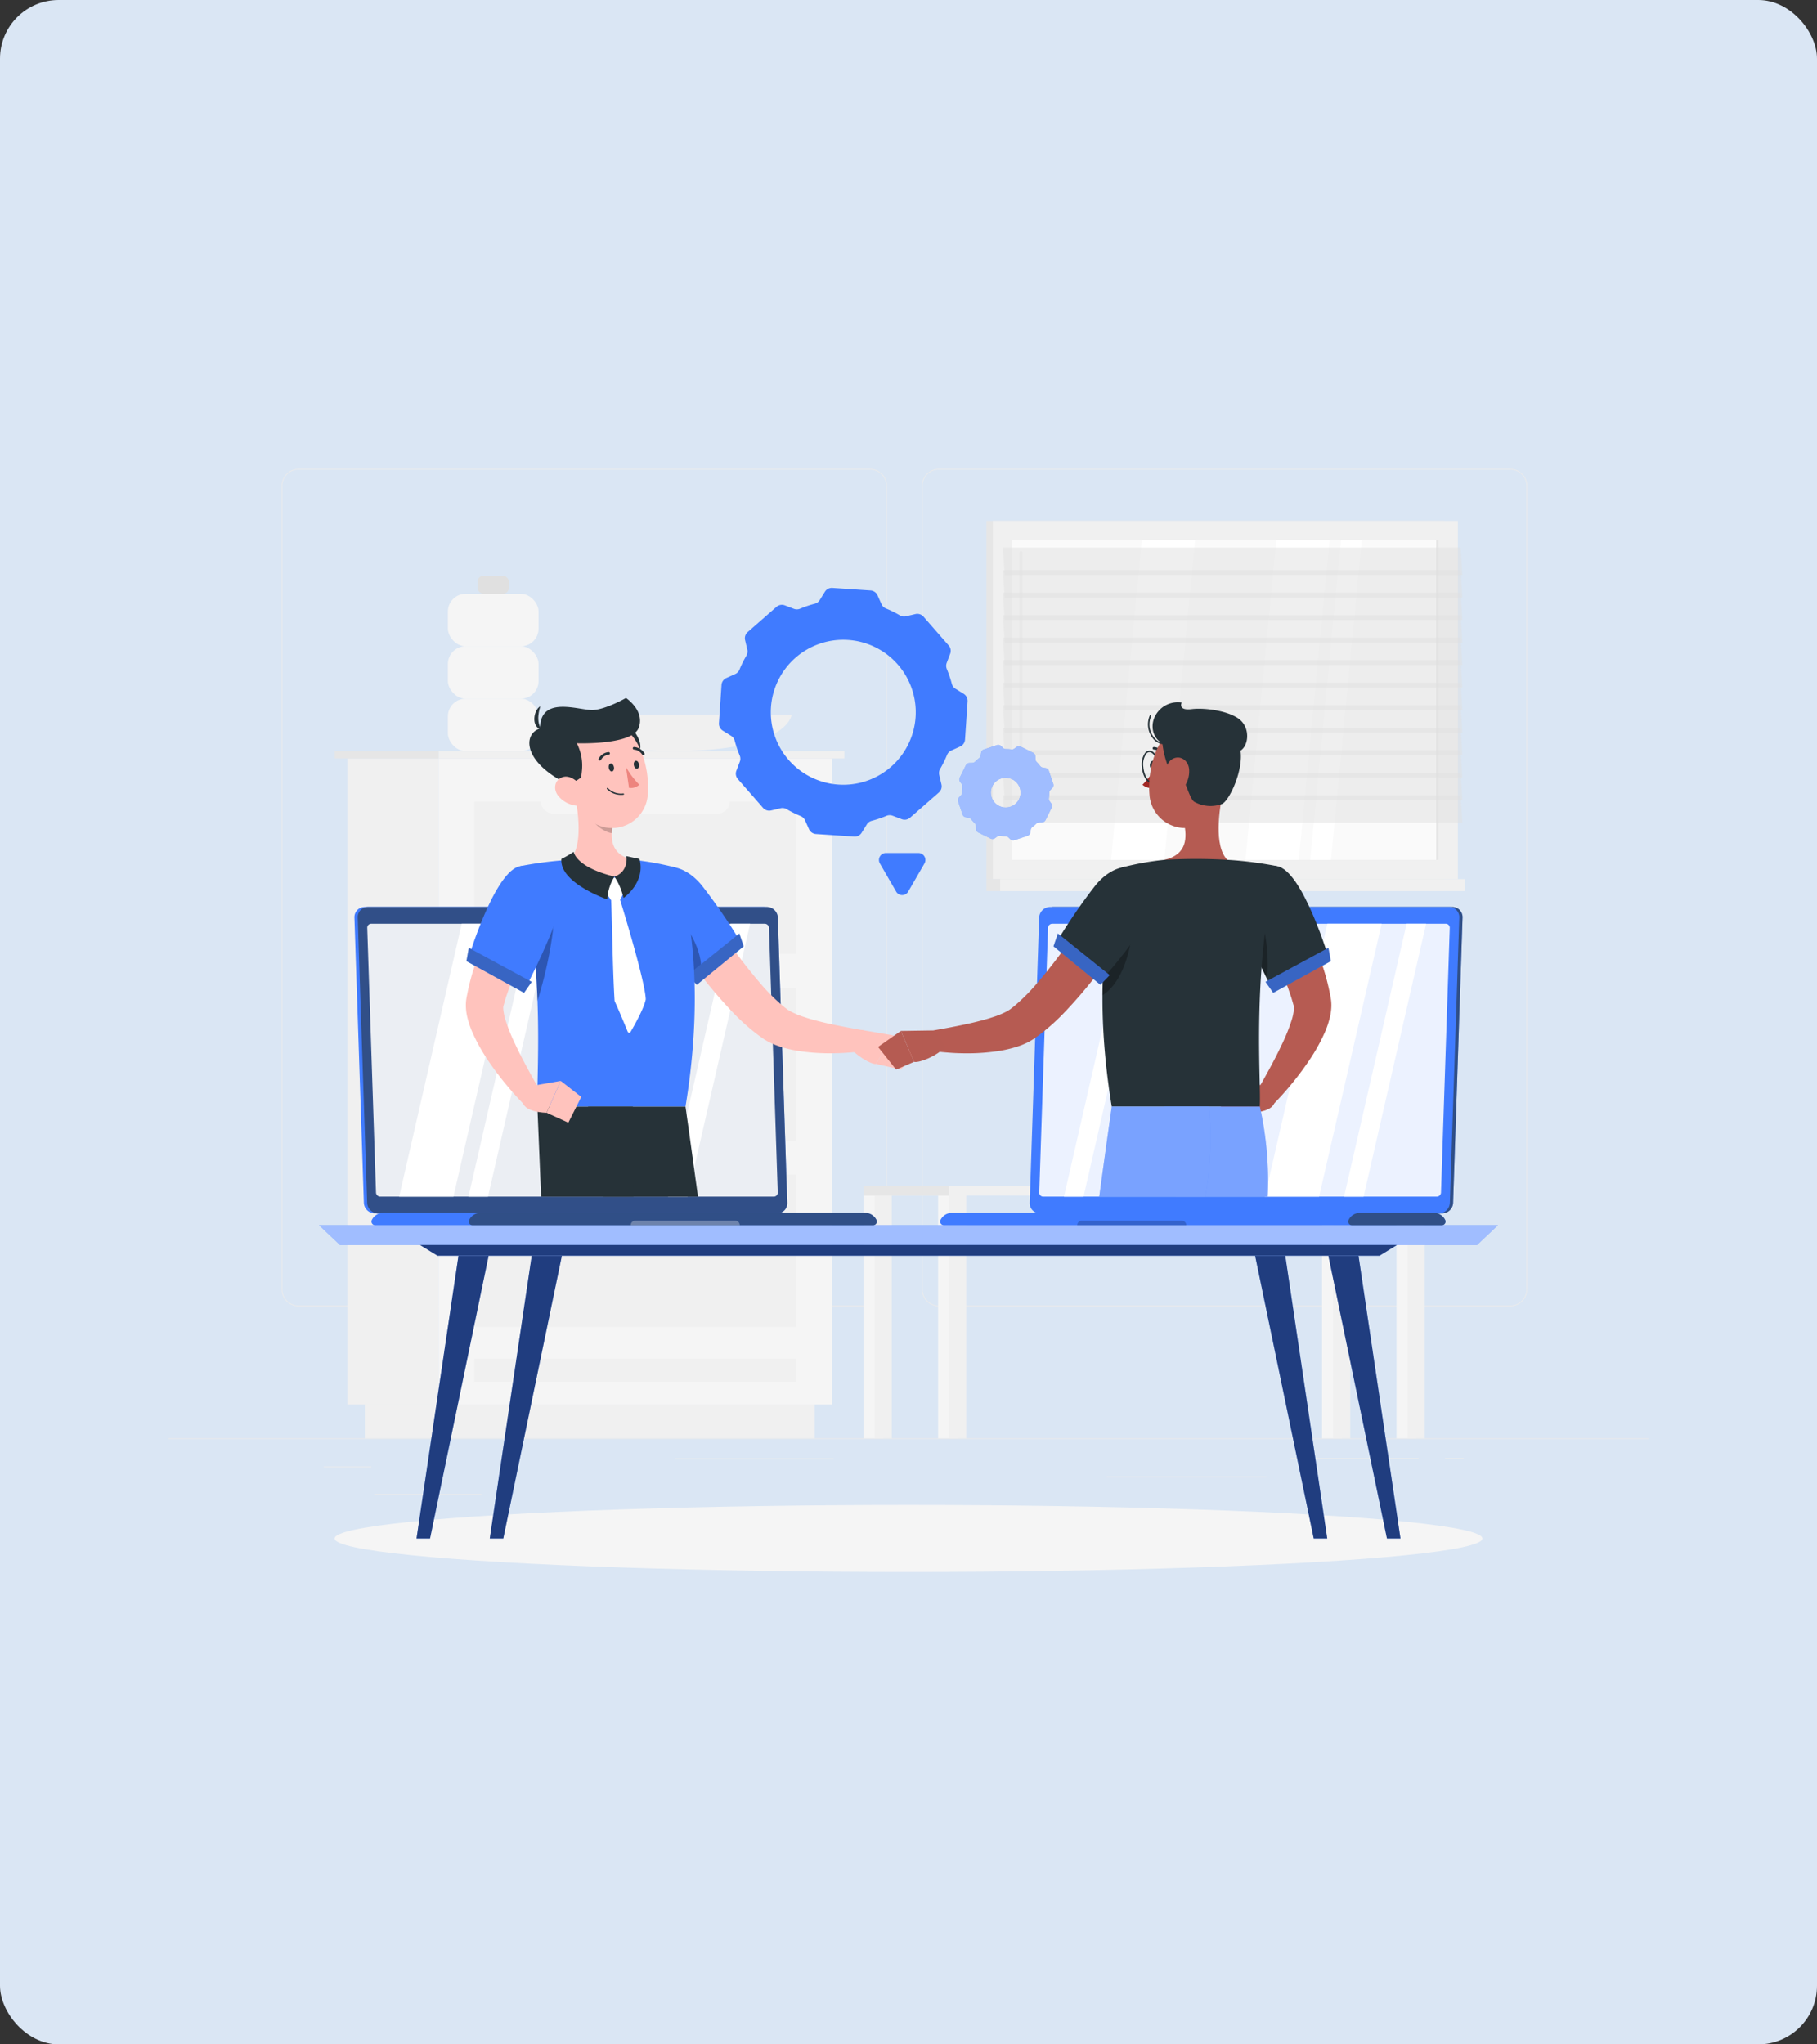 <svg xmlns="http://www.w3.org/2000/svg" width="496" height="558" viewBox="0 0 496 558">
  <rect x="0" y="0" width="496" height="558" fill="#333333" stroke="none"/>
  <g id="Make_Collaboration_Real" data-name="Make Collaboration Real" transform="translate(-352 -6312)">
    <g id="Make_Collaboration_Real-2" data-name="Make Collaboration Real">
      <rect id="Rectangle_26687" data-name="Rectangle 26687" width="496" height="558" rx="16" transform="translate(352 6312)" fill="#dae6f4"/>
    </g>
    <g id="Group_12009" data-name="Group 12009" transform="translate(398 6385.047)">
      <g id="Background_Complete" data-name="Background Complete" transform="translate(0 54.953)">
        <g id="Group_11964" data-name="Group 11964">
          <rect id="Rectangle_27572" data-name="Rectangle 27572" width="404" height="0.202" transform="translate(0 264.576)" fill="#ebebeb"/>
          <rect id="Rectangle_27573" data-name="Rectangle 27573" width="12.977" height="0.202" transform="translate(42.387 272.271)" fill="#ebebeb"/>
          <rect id="Rectangle_27574" data-name="Rectangle 27574" width="43.25" height="0.202" transform="translate(138.281 270.078)" fill="#ebebeb"/>
          <rect id="Rectangle_27575" data-name="Rectangle 27575" width="29.293" height="0.202" transform="translate(56.173 279.774)" fill="#ebebeb"/>
          <rect id="Rectangle_27576" data-name="Rectangle 27576" width="34.9" height="0.202" transform="translate(306.345 269.977)" fill="#ebebeb"/>
          <rect id="Rectangle_27577" data-name="Rectangle 27577" width="5.117" height="0.202" transform="translate(348.439 269.977)" fill="#ebebeb"/>
          <rect id="Rectangle_27578" data-name="Rectangle 27578" width="43.542" height="0.202" transform="translate(256.136 275.005)" fill="#ebebeb"/>
          <path id="Path_54169" data-name="Path 54169" d="M198.843,283.493H42.819a4.618,4.618,0,0,1-4.612-4.612V59.564a4.617,4.617,0,0,1,4.612-4.611H198.843a4.617,4.617,0,0,1,4.611,4.611V278.881A4.618,4.618,0,0,1,198.843,283.493ZM42.819,55.155a4.414,4.414,0,0,0-4.41,4.409V278.881a4.415,4.415,0,0,0,4.41,4.41H198.843a4.414,4.414,0,0,0,4.409-4.41V59.564a4.414,4.414,0,0,0-4.409-4.409Z" transform="translate(-7.336 -54.953)" fill="#ebebeb"/>
          <path id="Path_54170" data-name="Path 54170" d="M415.139,283.493H259.116a4.617,4.617,0,0,1-4.611-4.612V59.564a4.616,4.616,0,0,1,4.611-4.611H415.139a4.617,4.617,0,0,1,4.613,4.611V278.881A4.618,4.618,0,0,1,415.139,283.493ZM259.116,55.155a4.414,4.414,0,0,0-4.409,4.409V278.881a4.414,4.414,0,0,0,4.409,4.41H415.139a4.415,4.415,0,0,0,4.411-4.41V59.564a4.415,4.415,0,0,0-4.411-4.409Z" transform="translate(-48.865 -54.953)" fill="#ebebeb"/>
        </g>
        <g id="Group_11974" data-name="Group 11974" transform="translate(45.338 14.188)">
          <g id="Group_11967" data-name="Group 11967" transform="translate(144.408 123.992)">
            <g id="Group_11965" data-name="Group 11965" transform="translate(0 57.574)">
              <rect id="Rectangle_27579" data-name="Rectangle 27579" width="5.366" height="67.543" transform="translate(125.14 1.279)" fill="#f5f5f5"/>
              <rect id="Rectangle_27580" data-name="Rectangle 27580" width="4.668" height="67.543" transform="translate(128.172 1.279)" fill="#f0f0f0"/>
              <rect id="Rectangle_27581" data-name="Rectangle 27581" width="5.366" height="67.543" transform="translate(0 1.279)" fill="#f5f5f5"/>
              <rect id="Rectangle_27582" data-name="Rectangle 27582" width="4.668" height="67.543" transform="translate(3.031 1.279)" fill="#f0f0f0"/>
              <rect id="Rectangle_27583" data-name="Rectangle 27583" width="5.366" height="67.543" transform="translate(145.475 1.279)" fill="#f5f5f5"/>
              <rect id="Rectangle_27584" data-name="Rectangle 27584" width="4.668" height="67.543" transform="translate(148.506 1.279)" fill="#f0f0f0"/>
              <rect id="Rectangle_27585" data-name="Rectangle 27585" width="5.366" height="67.543" transform="translate(20.335 1.279)" fill="#f5f5f5"/>
              <rect id="Rectangle_27586" data-name="Rectangle 27586" width="153.175" height="2.559" transform="translate(153.175 2.559) rotate(180)" fill="#f0f0f0"/>
              <rect id="Rectangle_27587" data-name="Rectangle 27587" width="23.366" height="2.559" transform="translate(23.366 2.559) rotate(180)" fill="#e6e6e6"/>
              <rect id="Rectangle_27588" data-name="Rectangle 27588" width="4.668" height="67.543" transform="translate(23.366 1.279)" fill="#f0f0f0"/>
            </g>
            <g id="Group_11966" data-name="Group 11966" transform="translate(60.533)">
              <rect id="Rectangle_27589" data-name="Rectangle 27589" width="14.49" height="49.19" transform="translate(1.584 8.383)" fill="#ebebeb"/>
              <path id="Path_54171" data-name="Path 54171" d="M365.106,283.541H317.014l-7.263-57.573h48.092Z" transform="translate(-309.751 -225.968)" fill="#e0e0e0"/>
              <path id="Path_54172" data-name="Path 54172" d="M368.229,283.541H318.553l-7.263-57.573h49.676Z" transform="translate(-310.046 -225.968)" fill="#f0f0f0"/>
              <path id="Path_54173" data-name="Path 54173" d="M344.978,283.541h-9.638l2.715-57.573h9.638Z" transform="translate(-314.664 -225.968)" fill="#fafafa"/>
              <path id="Path_54174" data-name="Path 54174" d="M358.687,283.541H349.2l2.715-57.573H361.4Z" transform="translate(-317.325 -225.968)" fill="#fafafa"/>
            </g>
          </g>
          <g id="Group_11968" data-name="Group 11968" transform="translate(177.931)">
            <rect id="Rectangle_27590" data-name="Rectangle 27590" width="124.943" height="97.757" fill="#e6e6e6"/>
            <rect id="Rectangle_27591" data-name="Rectangle 27591" width="126.94" height="97.757" transform="translate(1.752)" fill="#f0f0f0"/>
            <rect id="Rectangle_27592" data-name="Rectangle 27592" width="124.943" height="3.272" transform="translate(0 97.757)" fill="#e6e6e6"/>
            <rect id="Rectangle_27593" data-name="Rectangle 27593" width="126.94" height="3.272" transform="translate(3.75 97.757)" fill="#f0f0f0"/>
            <rect id="Rectangle_27594" data-name="Rectangle 27594" width="87.261" height="116.444" transform="translate(123.444 5.248) rotate(90)" fill="#fafafa"/>
            <path id="Path_54175" data-name="Path 54175" d="M363.852,166.268l8.4-87.261H386.8l-8.4,87.261Z" transform="translate(-293.128 -73.76)" fill="#fff"/>
            <path id="Path_54176" data-name="Path 54176" d="M318.432,166.268l8.4-87.261h14.54l-8.4,87.261Z" transform="translate(-284.407 -73.76)" fill="#fff"/>
            <path id="Path_54177" data-name="Path 54177" d="M287.9,137.405a.4.4,0,0,1-.4-.4V83.138a.4.4,0,0,1,.8,0V137A.4.4,0,0,1,287.9,137.405Z" transform="translate(-278.467 -74.476)" fill="#f0f0f0"/>
            <path id="Path_54178" data-name="Path 54178" d="M385.713,166.268l8.4-87.261h5.668l-8.4,87.261Z" transform="translate(-297.325 -73.76)" fill="#fff"/>
            <rect id="Rectangle_27595" data-name="Rectangle 27595" width="87.261" height="0.666" transform="translate(123.444 5.248) rotate(90)" fill="#e6e6e6"/>
            <path id="Path_54179" data-name="Path 54179" d="M407.326,89.007H282.383l-.483-7.475H406.843Z" transform="translate(-277.393 -74.244)" fill="#e0e0e0" opacity="0.5"/>
            <path id="Path_54180" data-name="Path 54180" d="M407.326,104.215H282.383L281.9,96.74H406.843Z" transform="translate(-277.393 -77.164)" fill="#e0e0e0" opacity="0.5"/>
            <path id="Path_54181" data-name="Path 54181" d="M407.326,119.422H282.383l-.483-7.475H406.843Z" transform="translate(-277.393 -80.084)" fill="#e0e0e0" opacity="0.5"/>
            <path id="Path_54182" data-name="Path 54182" d="M407.326,134.63H282.383l-.483-7.475H406.843Z" transform="translate(-277.393 -83.004)" fill="#e0e0e0" opacity="0.5"/>
            <path id="Path_54183" data-name="Path 54183" d="M407.326,149.837H282.383l-.483-7.475H406.843Z" transform="translate(-277.393 -85.924)" fill="#e0e0e0" opacity="0.5"/>
            <path id="Path_54184" data-name="Path 54184" d="M407.326,165.045H282.383l-.483-7.475H406.843Z" transform="translate(-277.393 -88.844)" fill="#e0e0e0" opacity="0.5"/>
            <path id="Path_54185" data-name="Path 54185" d="M407.326,96.611H282.383l-.483-7.475H406.843Z" transform="translate(-277.393 -75.704)" fill="#e0e0e0" opacity="0.5"/>
            <path id="Path_54186" data-name="Path 54186" d="M407.326,111.818H282.383l-.483-7.475H406.843Z" transform="translate(-277.393 -78.624)" fill="#e0e0e0" opacity="0.5"/>
            <path id="Path_54187" data-name="Path 54187" d="M407.326,127.026H282.383l-.483-7.475H406.843Z" transform="translate(-277.393 -81.544)" fill="#e0e0e0" opacity="0.5"/>
            <path id="Path_54188" data-name="Path 54188" d="M407.326,142.234H282.383l-.483-7.475H406.843Z" transform="translate(-277.393 -84.464)" fill="#e0e0e0" opacity="0.5"/>
            <path id="Path_54189" data-name="Path 54189" d="M407.326,157.441H282.383l-.483-7.475H406.843Z" transform="translate(-277.393 -87.384)" fill="#e0e0e0" opacity="0.5"/>
            <path id="Path_54190" data-name="Path 54190" d="M407.326,172.649H282.383l-.483-7.475H406.843Z" transform="translate(-277.393 -90.304)" fill="#e0e0e0" opacity="0.5"/>
          </g>
          <g id="Group_11973" data-name="Group 11973" transform="translate(0 14.951)">
            <g id="Group_11970" data-name="Group 11970" transform="translate(30.929)">
              <g id="Group_11969" data-name="Group 11969">
                <rect id="Rectangle_27596" data-name="Rectangle 27596" width="24.746" height="14.304" rx="4.817" transform="translate(24.746 33.564) rotate(180)" fill="#f5f5f5"/>
                <rect id="Rectangle_27597" data-name="Rectangle 27597" width="24.746" height="14.304" rx="4.817" transform="translate(24.746 19.26) rotate(180)" fill="#f5f5f5"/>
                <rect id="Rectangle_27598" data-name="Rectangle 27598" width="8.575" height="4.957" rx="1.669" transform="translate(16.661 4.957) rotate(180)" fill="#e0e0e0"/>
                <rect id="Rectangle_27599" data-name="Rectangle 27599" width="24.746" height="14.304" rx="4.817" transform="translate(24.746 47.867) rotate(-180)" fill="#f5f5f5"/>
              </g>
              <path id="Path_54191" data-name="Path 54191" d="M195.2,137.963s-.819,9.935-32.235,9.935-32.236-9.935-32.236-9.935Z" transform="translate(-101.367 -100.03)" fill="#f0f0f0"/>
            </g>
            <g id="Group_11972" data-name="Group 11972" transform="translate(0 47.868)">
              <g id="Group_11971" data-name="Group 11971" transform="translate(3.48 2.01)">
                <rect id="Rectangle_27600" data-name="Rectangle 27600" width="24.9" height="176.33" fill="#f0f0f0"/>
                <rect id="Rectangle_27601" data-name="Rectangle 27601" width="122.796" height="9.228" transform="translate(4.781 176.33)" fill="#f0f0f0"/>
                <rect id="Rectangle_27602" data-name="Rectangle 27602" width="107.458" height="176.33" transform="translate(132.358 176.33) rotate(180)" fill="#f5f5f5"/>
                <rect id="Rectangle_27603" data-name="Rectangle 27603" width="87.879" height="41.611" transform="translate(122.568 104.27) rotate(180)" fill="#f0f0f0"/>
                <rect id="Rectangle_27604" data-name="Rectangle 27604" width="87.879" height="41.611" transform="translate(122.568 155.164) rotate(180)" fill="#f0f0f0"/>
                <rect id="Rectangle_27605" data-name="Rectangle 27605" width="87.879" height="6.343" transform="translate(122.568 170.172) rotate(180)" fill="#f0f0f0"/>
                <path id="Path_54192" data-name="Path 54192" d="M173.93,232.715H129.258a3.5,3.5,0,0,1-3.49-3.49h0a3.5,3.5,0,0,1,3.49-3.489H173.93a3.5,3.5,0,0,1,3.49,3.489h0A3.5,3.5,0,0,1,173.93,232.715Z" transform="translate(-72.965 -166.761)" fill="#f5f5f5"/>
                <rect id="Rectangle_27606" data-name="Rectangle 27606" width="87.879" height="41.611" transform="translate(122.568 53.377) rotate(180)" fill="#f0f0f0"/>
                <path id="Path_54193" data-name="Path 54193" d="M173.93,169.728H129.258a3.5,3.5,0,0,1-3.49-3.49h0a3.5,3.5,0,0,1,3.49-3.49H173.93a3.5,3.5,0,0,1,3.49,3.49h0A3.5,3.5,0,0,1,173.93,169.728Z" transform="translate(-72.965 -154.667)" fill="#f5f5f5"/>
                <path id="Path_54194" data-name="Path 54194" d="M173.93,295.7H129.258a3.5,3.5,0,0,1-3.49-3.489h0a3.5,3.5,0,0,1,3.49-3.49H173.93a3.5,3.5,0,0,1,3.49,3.49h0A3.5,3.5,0,0,1,173.93,295.7Z" transform="translate(-72.965 -178.854)" fill="#f5f5f5"/>
              </g>
              <rect id="Rectangle_27607" data-name="Rectangle 27607" width="110.776" height="2.01" transform="translate(28.38)" fill="#f0f0f0"/>
              <rect id="Rectangle_27608" data-name="Rectangle 27608" width="28.38" height="2.01" transform="translate(28.38 2.01) rotate(180)" fill="#e6e6e6"/>
            </g>
          </g>
        </g>
      </g>
      <g id="Shadow" transform="translate(45.338 337.722)">
        <ellipse id="_Path_" data-name="&lt;Path&gt;" cx="156.662" cy="9.149" rx="156.662" ry="9.149" fill="#f5f5f5"/>
      </g>
      <g id="Table" transform="translate(41.092 261.359)">
        <g id="Group_11982" data-name="Group 11982" transform="translate(0 0)">
          <g id="Group_11976" data-name="Group 11976">
            <path id="Path_54197" data-name="Path 54197" d="M366.946,315.824H56.583l-5.726-5.418H372.672Z" transform="translate(-50.857 -310.406)" fill="#407bff"/>
            <path id="Path_54198" data-name="Path 54198" d="M366.946,315.824H56.583l-5.726-5.418H372.672Z" transform="translate(-50.857 -310.406)" fill="#fff" opacity="0.5"/>
          </g>
          <g id="Group_11977" data-name="Group 11977" transform="translate(27.593 5.418)">
            <path id="Path_54199" data-name="Path 54199" d="M346.892,320.029H89.75l-4.744-2.918h266.63Z" transform="translate(-85.006 -317.111)" fill="#407bff"/>
            <path id="Path_54200" data-name="Path 54200" d="M346.892,320.029H89.75l-4.744-2.918h266.63Z" transform="translate(-85.006 -317.111)" opacity="0.5"/>
          </g>
          <g id="Group_11978" data-name="Group 11978" transform="translate(26.611 8.335)">
            <path id="Path_54201" data-name="Path 54201" d="M87.481,397.9h-3.69l11.452-77.177h8.231Z" transform="translate(-83.791 -320.722)" fill="#407bff"/>
            <path id="Path_54202" data-name="Path 54202" d="M87.481,397.9h-3.69l11.452-77.177h8.231Z" transform="translate(-83.791 -320.722)" opacity="0.5"/>
          </g>
          <g id="Group_11979" data-name="Group 11979" transform="translate(46.606 8.335)">
            <path id="Path_54203" data-name="Path 54203" d="M112.227,397.9h-3.69l11.452-77.177h8.231Z" transform="translate(-108.537 -320.722)" fill="#407bff"/>
            <path id="Path_54204" data-name="Path 54204" d="M112.227,397.9h-3.69l11.452-77.177h8.231Z" transform="translate(-108.537 -320.722)" opacity="0.5"/>
          </g>
          <g id="Group_11980" data-name="Group 11980" transform="translate(275.522 8.335)">
            <path id="Path_54205" data-name="Path 54205" d="M407.842,397.9h3.69L400.08,320.722h-8.231Z" transform="translate(-391.849 -320.722)" fill="#407bff"/>
            <path id="Path_54206" data-name="Path 54206" d="M407.842,397.9h3.69L400.08,320.722h-8.231Z" transform="translate(-391.849 -320.722)" opacity="0.5"/>
          </g>
          <g id="Group_11981" data-name="Group 11981" transform="translate(255.527 8.335)">
            <path id="Path_54207" data-name="Path 54207" d="M383.1,397.9h3.69l-11.452-77.177H367.1Z" transform="translate(-367.103 -320.722)" fill="#407bff"/>
            <path id="Path_54208" data-name="Path 54208" d="M383.1,397.9h3.69l-11.452-77.177H367.1Z" transform="translate(-367.103 -320.722)" opacity="0.5"/>
          </g>
        </g>
      </g>
      <g id="Gear" transform="translate(150.252 87.422)">
        <g id="Group_11984" data-name="Group 11984">
          <path id="Path_54209" data-name="Path 54209" d="M216.923,95.143l10.434.7a2.233,2.233,0,0,1,1.889,1.314l1.1,2.447a2.237,2.237,0,0,0,1.2,1.147,30.356,30.356,0,0,1,3.8,1.879,2.235,2.235,0,0,0,1.642.259l2.611-.612a2.234,2.234,0,0,1,2.191.7l6.885,7.871a2.233,2.233,0,0,1,.407,2.265l-.954,2.506a2.24,2.24,0,0,0,.039,1.662,30.331,30.331,0,0,1,1.359,4.017,2.236,2.236,0,0,0,.977,1.345l2.279,1.413a2.233,2.233,0,0,1,1.051,2.047l-.7,10.434a2.232,2.232,0,0,1-1.314,1.889l-2.447,1.1a2.243,2.243,0,0,0-1.147,1.2,30.473,30.473,0,0,1-1.88,3.8,2.233,2.233,0,0,0-.259,1.641l.612,2.612a2.234,2.234,0,0,1-.7,2.19l-7.871,6.885a2.233,2.233,0,0,1-2.265.406l-2.508-.954a2.237,2.237,0,0,0-1.661.039,30.339,30.339,0,0,1-4.015,1.357,2.24,2.24,0,0,0-1.345.978l-1.414,2.28a2.234,2.234,0,0,1-2.047,1.051l-10.434-.7A2.233,2.233,0,0,1,210.548,161l-1.1-2.448a2.238,2.238,0,0,0-1.2-1.147,30.446,30.446,0,0,1-3.8-1.879,2.233,2.233,0,0,0-1.641-.259l-2.613.612a2.234,2.234,0,0,1-2.19-.7l-6.885-7.871a2.233,2.233,0,0,1-.406-2.265l.953-2.5a2.233,2.233,0,0,0-.039-1.661,30.43,30.43,0,0,1-1.361-4.021,2.239,2.239,0,0,0-.977-1.345l-2.277-1.412a2.232,2.232,0,0,1-1.05-2.047l.7-10.434a2.233,2.233,0,0,1,1.314-1.889l2.444-1.1a2.241,2.241,0,0,0,1.147-1.2,30.5,30.5,0,0,1,1.883-3.8,2.239,2.239,0,0,0,.26-1.642l-.612-2.608a2.234,2.234,0,0,1,.7-2.19l7.871-6.885a2.233,2.233,0,0,1,2.265-.407l2.506.954a2.243,2.243,0,0,0,1.662-.039,30.355,30.355,0,0,1,4.016-1.358,2.241,2.241,0,0,0,1.345-.977l1.413-2.28A2.236,2.236,0,0,1,216.923,95.143ZM200.157,127.76a19.785,19.785,0,1,0,21.059-18.422A19.782,19.782,0,0,0,200.157,127.76Z" transform="translate(-185.956 -95.138)" fill="#407bff"/>
          <g id="Group_11983" data-name="Group 11983" transform="translate(65.244 42.836)">
            <path id="Path_54210" data-name="Path 54210" d="M273.768,149.422l3.585-1.212a1.094,1.094,0,0,1,1.1.241l.595.561a1.1,1.1,0,0,0,.751.292,11.845,11.845,0,0,1,1.47.1,1.093,1.093,0,0,0,.783-.19l.664-.477a1.093,1.093,0,0,1,1.125-.092l3.392,1.677a1.1,1.1,0,0,1,.609.95l.024.817a1.093,1.093,0,0,0,.324.738,12,12,0,0,1,.97,1.109,1.1,1.1,0,0,0,.688.42l.806.133a1.1,1.1,0,0,1,.861.73l1.212,3.585a1.1,1.1,0,0,1-.242,1.1l-.561.595a1.092,1.092,0,0,0-.292.751,11.854,11.854,0,0,1-.1,1.469,1.1,1.1,0,0,0,.19.784l.477.663a1.1,1.1,0,0,1,.092,1.126l-1.677,3.392a1.1,1.1,0,0,1-.95.609l-.818.023a1.094,1.094,0,0,0-.738.325,11.867,11.867,0,0,1-1.108.969,1.1,1.1,0,0,0-.42.688l-.133.807a1.094,1.094,0,0,1-.73.861l-3.585,1.212a1.1,1.1,0,0,1-1.1-.241l-.595-.561a1.092,1.092,0,0,0-.751-.292,11.822,11.822,0,0,1-1.469-.1,1.1,1.1,0,0,0-.783.19l-.664.478a1.1,1.1,0,0,1-1.125.092l-3.393-1.678a1.1,1.1,0,0,1-.609-.95l-.023-.815a1.094,1.094,0,0,0-.325-.739,11.788,11.788,0,0,1-.97-1.109,1.1,1.1,0,0,0-.688-.42l-.806-.132a1.1,1.1,0,0,1-.861-.73l-1.212-3.584a1.1,1.1,0,0,1,.241-1.1l.56-.594a1.092,1.092,0,0,0,.292-.751,11.876,11.876,0,0,1,.1-1.471,1.092,1.092,0,0,0-.19-.784l-.476-.663a1.1,1.1,0,0,1-.092-1.125l1.678-3.392a1.1,1.1,0,0,1,.95-.609l.816-.024a1.1,1.1,0,0,0,.739-.324,11.755,11.755,0,0,1,1.108-.97,1.092,1.092,0,0,0,.42-.688l.133-.806A1.1,1.1,0,0,1,273.768,149.422Zm2.142,13.069a4.049,4.049,0,1,0,2.539-5.132A4.048,4.048,0,0,0,275.91,162.491Z" transform="translate(-266.703 -148.152)" fill="#407bff"/>
            <path id="Path_54211" data-name="Path 54211" d="M273.768,149.422l3.585-1.212a1.094,1.094,0,0,1,1.1.241l.595.561a1.1,1.1,0,0,0,.751.292,11.845,11.845,0,0,1,1.47.1,1.093,1.093,0,0,0,.783-.19l.664-.477a1.093,1.093,0,0,1,1.125-.092l3.392,1.677a1.1,1.1,0,0,1,.609.95l.024.817a1.093,1.093,0,0,0,.324.738,12,12,0,0,1,.97,1.109,1.1,1.1,0,0,0,.688.42l.806.133a1.1,1.1,0,0,1,.861.73l1.212,3.585a1.1,1.1,0,0,1-.242,1.1l-.561.595a1.092,1.092,0,0,0-.292.751,11.854,11.854,0,0,1-.1,1.469,1.1,1.1,0,0,0,.19.784l.477.663a1.1,1.1,0,0,1,.092,1.126l-1.677,3.392a1.1,1.1,0,0,1-.95.609l-.818.023a1.094,1.094,0,0,0-.738.325,11.867,11.867,0,0,1-1.108.969,1.1,1.1,0,0,0-.42.688l-.133.807a1.094,1.094,0,0,1-.73.861l-3.585,1.212a1.1,1.1,0,0,1-1.1-.241l-.595-.561a1.092,1.092,0,0,0-.751-.292,11.822,11.822,0,0,1-1.469-.1,1.1,1.1,0,0,0-.783.19l-.664.478a1.1,1.1,0,0,1-1.125.092l-3.393-1.678a1.1,1.1,0,0,1-.609-.95l-.023-.815a1.094,1.094,0,0,0-.325-.739,11.788,11.788,0,0,1-.97-1.109,1.1,1.1,0,0,0-.688-.42l-.806-.132a1.1,1.1,0,0,1-.861-.73l-1.212-3.584a1.1,1.1,0,0,1,.241-1.1l.56-.594a1.092,1.092,0,0,0,.292-.751,11.876,11.876,0,0,1,.1-1.471,1.092,1.092,0,0,0-.19-.784l-.476-.663a1.1,1.1,0,0,1-.092-1.125l1.678-3.392a1.1,1.1,0,0,1,.95-.609l.816-.024a1.1,1.1,0,0,0,.739-.324,11.755,11.755,0,0,1,1.108-.97,1.092,1.092,0,0,0,.42-.688l.133-.806A1.1,1.1,0,0,1,273.768,149.422Zm2.142,13.069a4.049,4.049,0,1,0,2.539-5.132A4.048,4.048,0,0,0,275.91,162.491Z" transform="translate(-266.703 -148.152)" fill="#fff" opacity="0.5"/>
          </g>
          <path id="Path_54212" data-name="Path 54212" d="M248,195.233l4.446-7.7a1.9,1.9,0,0,0-1.641-2.843h-8.891a1.9,1.9,0,0,0-1.641,2.843l4.446,7.7A1.9,1.9,0,0,0,248,195.233Z" transform="translate(-196.336 -112.332)" fill="#407bff"/>
        </g>
      </g>
      <g id="Character_1" data-name="Character 1" transform="translate(50.755 117.461)">
        <g id="Group_11996" data-name="Group 11996">
          <g id="Group_11992" data-name="Group 11992" transform="translate(0 57.045)">
            <g id="Group_11991" data-name="Group 11991">
              <g id="Group_11985" data-name="Group 11985">
                <path id="Path_54213" data-name="Path 54213" d="M68.373,286.549H177.293a2.778,2.778,0,0,0,2.787-2.882L177.5,205.8a3.01,3.01,0,0,0-2.977-2.883H65.6a2.779,2.779,0,0,0-2.787,2.883l2.577,77.87A3.01,3.01,0,0,0,68.373,286.549Z" transform="translate(-62.816 -202.914)" fill="#407bff"/>
              </g>
              <g id="Group_11988" data-name="Group 11988" transform="translate(0.889)">
                <g id="Group_11986" data-name="Group 11986">
                  <path id="Path_54214" data-name="Path 54214" d="M69.473,286.549h108.92a2.778,2.778,0,0,0,2.788-2.882L178.6,205.8a3.011,3.011,0,0,0-2.978-2.883H66.705a2.779,2.779,0,0,0-2.788,2.883l2.578,77.87A3.01,3.01,0,0,0,69.473,286.549Z" transform="translate(-63.916 -202.914)" fill="#407bff"/>
                </g>
                <g id="Group_11987" data-name="Group 11987" opacity="0.6">
                  <path id="Path_54215" data-name="Path 54215" d="M69.473,286.549h108.92a2.778,2.778,0,0,0,2.788-2.882L178.6,205.8a3.011,3.011,0,0,0-2.978-2.883H66.705a2.779,2.779,0,0,0-2.788,2.883l2.578,77.87A3.01,3.01,0,0,0,69.473,286.549Z" transform="translate(-63.916 -202.914)" fill="#263238"/>
                </g>
              </g>
              <g id="Group_11990" data-name="Group 11990" transform="translate(4.643 83.494)">
                <g id="Group_11989" data-name="Group 11989">
                  <path id="Path_54216" data-name="Path 54216" d="M71.768,306.248H203.315a3.445,3.445,0,0,1,3.108,1.942.992.992,0,0,1-.909,1.417H69.57a.992.992,0,0,1-.909-1.417A3.445,3.445,0,0,1,71.768,306.248Z" transform="translate(-68.562 -306.248)" fill="#407bff"/>
                </g>
                <path id="Path_54217" data-name="Path 54217" d="M209.63,306.248H104.656a3.445,3.445,0,0,0-3.108,1.942.992.992,0,0,0,.909,1.417H211.829a.992.992,0,0,0,.909-1.417A3.445,3.445,0,0,0,209.63,306.248Z" transform="translate(-74.877 -306.248)" fill="#263238" opacity="0.6"/>
                <path id="Path_54218" data-name="Path 54218" d="M157.386,308.892H184.7a1.227,1.227,0,0,1,1.223,1.223H156.163A1.228,1.228,0,0,1,157.386,308.892Z" transform="translate(-85.382 -306.756)" fill="#fff" opacity="0.3"/>
              </g>
              <path id="Path_54219" data-name="Path 54219" d="M179.2,281.939,176.806,209.7a1.172,1.172,0,0,0-1.159-1.122H68.225a1.082,1.082,0,0,0-1.086,1.122l2.391,72.238a1.173,1.173,0,0,0,1.16,1.122H178.112A1.082,1.082,0,0,0,179.2,281.939Z" transform="translate(-63.646 -204.002)" fill="#fff" opacity="0.9"/>
              <path id="Path_54220" data-name="Path 54220" d="M92.741,283.064H77.927L95,208.578h14.813Z" transform="translate(-65.717 -204.001)" fill="#fff"/>
              <path id="Path_54221" data-name="Path 54221" d="M106.672,283.064h-5.33l17.071-74.486h5.33Z" transform="translate(-70.213 -204.001)" fill="#fff"/>
              <path id="Path_54222" data-name="Path 54222" d="M174.1,283.064h-5.33l17.071-74.486h5.33Z" transform="translate(-83.159 -204.001)" fill="#fff"/>
              <path id="Path_54223" data-name="Path 54223" d="M133.822,205.7a.88.88,0,0,0,.873.844.811.811,0,0,0,.816-.844.879.879,0,0,0-.873-.845A.812.812,0,0,0,133.822,205.7Z" transform="translate(-76.449 -203.287)" fill="#fff" opacity="0.4"/>
            </g>
          </g>
          <g id="Group_11995" data-name="Group 11995" transform="translate(30.413)">
            <path id="Path_54224" data-name="Path 54224" d="M174.4,196.058c1.435,2.3,2.976,4.732,4.517,7.07,1.563,2.344,3.133,4.684,4.744,6.98a147.593,147.593,0,0,0,10.153,13.113,51.917,51.917,0,0,0,5.536,5.437l.7.556c.158.112.276.237.48.359a12.894,12.894,0,0,0,1.3.755,24.119,24.119,0,0,0,3.377,1.34c1.218.415,2.5.78,3.817,1.1,1.312.343,2.655.647,4.014.931,2.7.578,5.532,1.1,8.255,1.57l0,5.67c-1.552.228-3.011.337-4.522.446s-3,.142-4.519.154a56.487,56.487,0,0,1-9.261-.734,33.8,33.8,0,0,1-4.888-1.233,18.759,18.759,0,0,1-2.607-1.112c-.439-.211-.908-.508-1.36-.782l-1.046-.73a55.767,55.767,0,0,1-7.187-6.3,128.155,128.155,0,0,1-11.55-13.876q-2.632-3.6-5.06-7.306c-1.631-2.49-3.2-4.926-4.734-7.582Z" transform="translate(-112.762 -144.553)" fill="#ffc3bd"/>
            <path id="Path_54225" data-name="Path 54225" d="M159.909,196.315c-.794,7.1,16.1,24.048,16.1,24.048l11.432-9.537a154.51,154.51,0,0,0-11.1-16.333C169.838,186.441,160.8,188.3,159.909,196.315Z" transform="translate(-111.866 -143.256)" fill="#407bff"/>
            <path id="Path_54226" data-name="Path 54226" d="M169.145,203.035c-4.517-4.814-6.675-6.1-9.271-4.173.347,7.5,16.128,23.171,16.128,23.171C177.069,213.987,172.968,208.82,169.145,203.035Z" transform="translate(-111.864 -144.926)" opacity="0.3"/>
            <g id="Group_11993" data-name="Group 11993" transform="translate(60.528 64.296)">
              <path id="Path_54227" data-name="Path 54227" d="M189.493,211.888l1.2,3.494-12.8,10.5-2.531-2.63Z" transform="translate(-175.367 -211.888)" fill="#407bff"/>
              <path id="Path_54228" data-name="Path 54228" d="M189.493,211.888l1.2,3.494-12.8,10.5-2.531-2.63Z" transform="translate(-175.367 -211.888)" fill="#263238" opacity="0.3"/>
            </g>
            <path id="Path_54229" data-name="Path 54229" d="M233.131,244.446l8.878,1.527-4.888,7.766c-1.159.19-5.8-2.326-7.849-5.442Z" transform="translate(-125.189 -153.843)" fill="#ffc3bd"/>
            <path id="Path_54230" data-name="Path 54230" d="M249.343,251.611l-3.548,4.023-6.808-1.532,4.888-7.766Z" transform="translate(-127.054 -154.206)" fill="#ffc3bd"/>
            <path id="Path_54231" data-name="Path 54231" d="M161.245,189.034s9.7,22.8,2.712,65.27H123.566c-.493-6.2,2.354-36.446-4.64-65.66a103.975,103.975,0,0,1,13.461-1.707,148.513,148.513,0,0,1,17.17,0A77.3,77.3,0,0,1,161.245,189.034Z" transform="translate(-104.002 -142.753)" fill="#407bff"/>
            <path id="Path_54232" data-name="Path 54232" d="M128.106,196.98c.84,4.808-.279,16.311-4.4,29.6a194.185,194.185,0,0,0-3.966-33.91l0-.057C122.394,192.344,127.307,192.473,128.106,196.98Z" transform="translate(-104.159 -143.876)" opacity="0.3"/>
            <path id="Path_54233" data-name="Path 54233" d="M136.616,163.07c1.275,5.525,2.707,15.647-1.03,19.333,0,0,1.613,4.577,11.878,4.577,11.288,0,5.292-4.577,5.292-4.577-6.212-1.471-6.211-6.041-5.287-10.334Z" transform="translate(-107.201 -138.219)" fill="#ffc3bd"/>
            <path id="Path_54234" data-name="Path 54234" d="M150.389,193.148l2.409,2.567a.519.519,0,0,1,.09.577l-1.208,2.533a.518.518,0,0,1-.443.294l-1.835.089a.518.518,0,0,1-.45-.221l-1.691-2.434a.517.517,0,0,1,.029-.629l2.326-2.756A.517.517,0,0,1,150.389,193.148Z" transform="translate(-109.425 -143.963)" fill="#fff"/>
            <path id="Path_54235" data-name="Path 54235" d="M147.215,191.053a13.144,13.144,0,0,0-1.964,6.22s-13.111-4.482-12.518-11.049a25.905,25.905,0,0,0,3.355-1.941S136.52,188.423,147.215,191.053Z" transform="translate(-106.649 -142.292)" fill="#263238"/>
            <path id="Path_54236" data-name="Path 54236" d="M150.661,191.332a17.8,17.8,0,0,1,2.477,5.826s6.08-4.163,4.352-10.654c0,0-1.948-.413-3.576-.767C153.914,185.737,154.669,189.927,150.661,191.332Z" transform="translate(-110.095 -142.571)" fill="#263238"/>
            <path id="Path_54237" data-name="Path 54237" d="M151.929,200.172c.825,2.682,6.9,22.573,7.053,27.334a.486.486,0,0,1-.011.119c-.56,2.564-3.1,7.054-4.135,8.818a.429.429,0,0,1-.768-.053c-.711-1.733-2.432-5.893-3.555-8.326a.4.4,0,0,1-.037-.149c-.539-8.685-.679-22.189-.948-27.594a.426.426,0,0,1,.43-.448h1.56A.425.425,0,0,1,151.929,200.172Z" transform="translate(-109.878 -145.285)" fill="#fff"/>
            <path id="Path_54238" data-name="Path 54238" d="M142.3,167.615l6.423,5.322a17.454,17.454,0,0,0-.423,3.048c-2.365-.34-5.687-2.923-6.023-5.388A8.251,8.251,0,0,1,142.3,167.615Z" transform="translate(-108.463 -139.092)" opacity="0.2"/>
            <path id="Path_54239" data-name="Path 54239" d="M155.889,142.632c1.529,1.141,4.136,5.96.8,7.216S152.151,139.841,155.889,142.632Z" transform="translate(-110.656 -134.209)" fill="#263238"/>
            <path id="Path_54240" data-name="Path 54240" d="M134.342,152.011c1.533,7.357,2.055,11.727,6.362,15.117a9.769,9.769,0,0,0,15.866-6.893c.63-6.831-1.981-17.715-9.687-19.862A9.885,9.885,0,0,0,134.342,152.011Z" transform="translate(-106.919 -133.782)" fill="#ffc3bd"/>
            <path id="Path_54241" data-name="Path 54241" d="M132.96,156.086l3.093-2.064.2-1.791a13.37,13.37,0,0,0-1.394-7.558h0s15,.562,16.865-4.136-3.432-8.223-3.432-8.223-5.309,3.041-8.9,3.289-14.552-4.236-14.552,5.033c-4.834,1.5-4.682,9.469,8.12,15.45" transform="translate(-104.575 -132.314)" fill="#263238"/>
            <path id="Path_54242" data-name="Path 54242" d="M125.721,141.544s-1.986-1.582-.505-6.4C123.4,136.057,122.523,140.972,125.721,141.544Z" transform="translate(-104.897 -132.858)" fill="#263238"/>
            <path id="Path_54243" data-name="Path 54243" d="M131.5,164.178a7.463,7.463,0,0,0,4.866,2.629c2.5.265,3.257-2.047,2.147-4.168-1-1.908-3.506-4.347-5.818-3.627C130.416,159.72,130.01,162.363,131.5,164.178Z" transform="translate(-106.247 -137.415)" fill="#ffc3bd"/>
            <path id="Path_54244" data-name="Path 54244" d="M171.751,294.928H145.939c-2.322-14.016-4.186-24.559-4.186-24.559h26.586S169.836,280.739,171.751,294.928Z" transform="translate(-108.385 -158.821)" fill="#263238"/>
            <path id="Path_54245" data-name="Path 54245" d="M125.639,294.928c-.58-14.016-1.018-24.559-1.018-24.559h26.066s.132,10.675.183,24.559Z" transform="translate(-105.096 -158.821)" fill="#263238"/>
            <path id="Path_54246" data-name="Path 54246" d="M148.723,155.622c.087.6.479,1.057.875,1.013s.646-.567.558-1.171-.479-1.056-.875-1.013S148.636,155.019,148.723,155.622Z" transform="translate(-109.72 -136.564)" fill="#263238"/>
            <path id="Path_54247" data-name="Path 54247" d="M157.193,154.691c.087.6.479,1.057.875,1.013s.646-.567.558-1.171-.479-1.057-.875-1.013S157.1,154.088,157.193,154.691Z" transform="translate(-111.346 -136.385)" fill="#263238"/>
            <path id="Path_54248" data-name="Path 54248" d="M154.558,155.638a22.779,22.779,0,0,0,3.641,4.84,3.46,3.46,0,0,1-2.813.859Z" transform="translate(-110.844 -136.792)" fill="#ed847e"/>
            <path id="Path_54249" data-name="Path 54249" d="M151.356,164.556a5.83,5.83,0,0,0,1.256,0,.179.179,0,0,0-.04-.356,5.028,5.028,0,0,1-4.187-1.441.179.179,0,0,0-.271.234A5.2,5.2,0,0,0,151.356,164.556Z" transform="translate(-109.598 -138.147)" fill="#263238"/>
            <path id="Path_54250" data-name="Path 54250" d="M145.593,152.912a.358.358,0,0,0,.349-.179,2.724,2.724,0,0,1,2.1-1.426.357.357,0,0,0-.03-.714,3.436,3.436,0,0,0-2.691,1.787.358.358,0,0,0,.135.488A.347.347,0,0,0,145.593,152.912Z" transform="translate(-109.061 -135.823)" fill="#263238"/>
            <path id="Path_54251" data-name="Path 54251" d="M159.693,151.129a.358.358,0,0,0,.335-.554,3.687,3.687,0,0,0-2.832-1.706.358.358,0,0,0-.012.715,2.978,2.978,0,0,1,2.249,1.388A.354.354,0,0,0,159.693,151.129Z" transform="translate(-111.28 -135.493)" fill="#263238"/>
            <path id="Path_54252" data-name="Path 54252" d="M123.088,201.7l-1.791,3.09q-.909,1.589-1.772,3.212c-1.158,2.156-2.279,4.328-3.345,6.512-1.043,2.19-2.047,4.391-2.942,6.6-.436,1.1-.866,2.214-1.241,3.318l-.57,1.656-.482,1.65-.121.413-.061.206c-.021.07-.01.027-.018.046s-.037.091-.059.183a4.362,4.362,0,0,0,0,.947,14.187,14.187,0,0,0,.6,2.831,49.4,49.4,0,0,0,2.582,6.46c2.043,4.384,4.536,8.812,6.982,13.133l-4.467,3.491c-1.909-1.913-3.616-3.864-5.3-5.919s-3.257-4.185-4.763-6.435a48.478,48.478,0,0,1-4.068-7.349,24.235,24.235,0,0,1-1.488-4.539,14.439,14.439,0,0,1-.309-2.87,11.4,11.4,0,0,1,.128-1.723l.071-.425.052-.259.105-.52a60.57,60.57,0,0,1,2.132-8.054c.849-2.6,1.856-5.106,2.917-7.577s2.243-4.864,3.492-7.22q.944-1.763,1.942-3.5c.667-1.18,1.335-2.268,2.134-3.5Z" transform="translate(-100.456 -144.457)" fill="#ffc3bd"/>
            <path id="Path_54253" data-name="Path 54253" d="M115.5,189.077c-7.109,1.039-14.433,25.8-14.433,25.8l15.3,8.475s6.2-11.775,9.156-20.518C128.617,193.669,123.121,187.963,115.5,189.077Z" transform="translate(-100.573 -143.186)" fill="#407bff"/>
            <g id="Group_11994" data-name="Group 11994" transform="translate(0.156 68.201)">
              <path id="Path_54254" data-name="Path 54254" d="M101.3,216.721l-.648,3.638,15.723,8.647,2.093-2.99Z" transform="translate(-100.649 -216.721)" fill="#407bff"/>
              <path id="Path_54255" data-name="Path 54255" d="M101.3,216.721l-.648,3.638,15.723,8.647,2.093-2.99Z" transform="translate(-100.649 -216.721)" fill="#263238" opacity="0.3"/>
            </g>
            <path id="Path_54256" data-name="Path 54256" d="M122.509,262.978l7.519-1.31-3.859,8.7s-6.862-.04-6.548-3.577Z" transform="translate(-104.134 -157.15)" fill="#ffc3bd"/>
            <path id="Path_54257" data-name="Path 54257" d="M137.2,266.041l-3.532,7.032-5.936-2.7,3.859-8.7Z" transform="translate(-105.692 -157.15)" fill="#ffc3bd"/>
          </g>
        </g>
      </g>
      <g id="Character_2" data-name="Character 2" transform="translate(193.691 118.633)">
        <g id="Group_12008" data-name="Group 12008">
          <g id="Group_12002" data-name="Group 12002" transform="translate(16.952 55.872)">
            <g id="Group_12001" data-name="Group 12001">
              <g id="Group_11997" data-name="Group 11997" transform="translate(25.336)">
                <path id="Path_54258" data-name="Path 54258" d="M403.762,286.549H294.841a2.778,2.778,0,0,1-2.787-2.882l2.578-77.87a3.01,3.01,0,0,1,2.977-2.883H406.53a2.779,2.779,0,0,1,2.787,2.883l-2.577,77.87A3.01,3.01,0,0,1,403.762,286.549Z" transform="translate(-292.053 -202.914)" fill="#407bff"/>
                <path id="Path_54259" data-name="Path 54259" d="M403.762,286.549H294.841a2.778,2.778,0,0,1-2.787-2.882l2.578-77.87a3.01,3.01,0,0,1,2.977-2.883H406.53a2.779,2.779,0,0,1,2.787,2.883l-2.577,77.87A3.01,3.01,0,0,1,403.762,286.549Z" transform="translate(-292.053 -202.914)" fill="#263238" opacity="0.6"/>
              </g>
              <g id="Group_11998" data-name="Group 11998" transform="translate(24.447)">
                <path id="Path_54260" data-name="Path 54260" d="M402.661,286.549H293.741a2.778,2.778,0,0,1-2.788-2.882l2.578-77.87a3.011,3.011,0,0,1,2.978-2.883h108.92a2.779,2.779,0,0,1,2.788,2.883l-2.578,77.87A3.01,3.01,0,0,1,402.661,286.549Z" transform="translate(-290.952 -202.914)" fill="#407bff"/>
              </g>
              <g id="Group_12000" data-name="Group 12000" transform="translate(0 83.494)">
                <g id="Group_11999" data-name="Group 11999">
                  <path id="Path_54261" data-name="Path 54261" d="M395.449,306.248H263.9a3.445,3.445,0,0,0-3.108,1.942.992.992,0,0,0,.909,1.417H397.648a.992.992,0,0,0,.909-1.417A3.445,3.445,0,0,0,395.449,306.248Z" transform="translate(-260.696 -306.248)" fill="#407bff"/>
                </g>
                <path id="Path_54262" data-name="Path 54262" d="M421.917,306.248H401.756a3.447,3.447,0,0,0-3.108,1.942.992.992,0,0,0,.91,1.417h24.558a.992.992,0,0,0,.909-1.417A3.445,3.445,0,0,0,421.917,306.248Z" transform="translate(-287.164 -306.248)" fill="#263238" opacity="0.6"/>
                <path id="Path_54263" data-name="Path 54263" d="M335.543,308.892h-27.31a1.227,1.227,0,0,0-1.223,1.223h29.756A1.228,1.228,0,0,0,335.543,308.892Z" transform="translate(-269.588 -306.756)" opacity="0.2"/>
              </g>
              <path id="Path_54264" data-name="Path 54264" d="M294.175,281.939l2.391-72.238a1.172,1.172,0,0,1,1.159-1.122H405.147a1.082,1.082,0,0,1,1.086,1.122l-2.391,72.238a1.173,1.173,0,0,1-1.16,1.122H295.26A1.082,1.082,0,0,1,294.175,281.939Z" transform="translate(-267.124 -204.002)" fill="#fff" opacity="0.9"/>
              <path id="Path_54265" data-name="Path 54265" d="M385.2,283.064H370.39l17.071-74.486h14.813Z" transform="translate(-281.757 -204.001)" fill="#fff"/>
              <path id="Path_54266" data-name="Path 54266" d="M307.86,283.064h-5.33L319.6,208.578h5.33Z" transform="translate(-268.728 -204.001)" fill="#fff"/>
              <path id="Path_54267" data-name="Path 54267" d="M402.484,283.064h-5.33l17.071-74.486h5.33Z" transform="translate(-286.896 -204.001)" fill="#fff"/>
              <path id="Path_54268" data-name="Path 54268" d="M365.776,205.7a.88.88,0,0,1-.873.844.811.811,0,0,1-.816-.844.879.879,0,0,1,.873-.845A.812.812,0,0,1,365.776,205.7Z" transform="translate(-280.547 -203.287)" opacity="0.4"/>
            </g>
          </g>
          <g id="Group_12007" data-name="Group 12007">
            <path id="Path_54269" data-name="Path 54269" d="M352.25,163.07c-1.275,5.525-2.707,15.647,1.03,19.333,0,0-1.613,4.577-11.878,4.577-11.288,0-5.292-4.577-5.292-4.577,6.211-1.471,6.211-6.041,5.287-10.334Z" transform="translate(-257.919 -139.392)" fill="#b55b52"/>
            <path id="Path_54270" data-name="Path 54270" d="M374.519,195.56c.8,1.232,1.466,2.32,2.133,3.5q1,1.738,1.942,3.5,1.874,3.534,3.491,7.22c1.062,2.471,2.068,4.976,2.918,7.577a60.582,60.582,0,0,1,2.131,8.054l.1.52.052.259.071.425a11.518,11.518,0,0,1,.129,1.723,14.56,14.56,0,0,1-.309,2.87,24.3,24.3,0,0,1-1.488,4.539,48.553,48.553,0,0,1-4.069,7.349c-1.505,2.25-3.09,4.386-4.763,6.435s-3.39,4.006-5.3,5.919l-4.467-3.491c2.447-4.321,4.939-8.749,6.982-13.133a49.289,49.289,0,0,0,2.582-6.46,14.132,14.132,0,0,0,.6-2.831,4.311,4.311,0,0,0,0-.947c-.022-.092-.037-.173-.058-.183s0,.024-.018-.046l-.061-.206-.121-.413-.482-1.65-.57-1.656c-.375-1.1-.8-2.215-1.24-3.318-.9-2.207-1.9-4.408-2.943-6.6-1.066-2.183-2.187-4.356-3.345-6.512q-.862-1.619-1.772-3.212l-1.791-3.09Z" transform="translate(-263.744 -145.63)" fill="#b65b52"/>
            <path id="Path_54271" data-name="Path 54271" d="M371.808,189.077c7.109,1.039,14.432,25.8,14.432,25.8l-15.3,8.475s-6.2-11.775-9.156-20.518C358.688,193.669,364.184,187.963,371.808,189.077Z" transform="translate(-262.985 -144.358)" fill="#263238"/>
            <path id="Path_54272" data-name="Path 54272" d="M368.4,205.9l-1.155,10.609c1.155,2.545,2.287,4.88,3.167,6.666C370.739,218.893,370.731,212.008,368.4,205.9Z" transform="translate(-264.201 -147.615)" opacity="0.3"/>
            <g id="Group_12003" data-name="Group 12003" transform="translate(105.775 67.028)">
              <path id="Path_54273" data-name="Path 54273" d="M387.794,216.721l.648,3.638-15.723,8.647-2.093-2.99Z" transform="translate(-370.626 -216.721)" fill="#407bff"/>
              <path id="Path_54274" data-name="Path 54274" d="M387.794,216.721l.648,3.638-15.723,8.647-2.093-2.99Z" transform="translate(-370.626 -216.721)" fill="#263238" opacity="0.3"/>
            </g>
            <path id="Path_54275" data-name="Path 54275" d="M368.339,262.978l-7.519-1.31,3.859,8.7s6.863-.04,6.549-3.577Z" transform="translate(-262.968 -158.322)" fill="#b55b52"/>
            <path id="Path_54276" data-name="Path 54276" d="M353.878,266.041l3.532,7.032,5.936-2.7-3.859-8.7Z" transform="translate(-261.635 -158.322)" fill="#b55b52"/>
            <path id="Path_54277" data-name="Path 54277" d="M320.777,189.034s-9.7,22.8-2.711,65.27h40.39c.493-6.2-2.354-36.446,4.64-65.66a104,104,0,0,0-13.462-1.707,148.5,148.5,0,0,0-17.169,0A77.3,77.3,0,0,0,320.777,189.034Z" transform="translate(-254.273 -143.926)" fill="#263238"/>
            <path id="Path_54278" data-name="Path 54278" d="M316.437,213.173a137.234,137.234,0,0,0-.9,15.392c5.494-3.579,7.45-11.789,8.225-17.736Z" transform="translate(-254.275 -148.562)" opacity="0.3"/>
            <path id="Path_54279" data-name="Path 54279" d="M315.294,201.89c-1.537,2.657-3.1,5.092-4.733,7.582q-2.429,3.712-5.061,7.306a128.058,128.058,0,0,1-11.55,13.876,55.714,55.714,0,0,1-7.187,6.3l-1.046.73c-.452.274-.921.571-1.36.782a18.717,18.717,0,0,1-2.607,1.112,33.8,33.8,0,0,1-4.888,1.233,56.485,56.485,0,0,1-9.26.734c-1.516-.011-3.019-.039-4.52-.154s-2.969-.218-4.522-.446l0-5.67c2.723-.469,5.55-.992,8.255-1.57,1.359-.284,2.7-.587,4.014-.931,1.314-.325,2.6-.689,3.817-1.1a24.08,24.08,0,0,0,3.377-1.34,12.914,12.914,0,0,0,1.3-.755c.2-.122.322-.247.48-.359l.7-.556a51.916,51.916,0,0,0,5.536-5.437,147.294,147.294,0,0,0,10.153-13.113c1.612-2.3,3.181-4.636,4.745-6.98,1.541-2.338,3.081-4.774,4.517-7.07Z" transform="translate(-243.334 -145.725)" fill="#b65b52"/>
            <path id="Path_54280" data-name="Path 54280" d="M326.868,196.315c.793,7.1-15.01,24.3-15.01,24.3l-12.519-9.79a154.439,154.439,0,0,1,11.1-16.333C316.938,186.441,325.972,188.3,326.868,196.315Z" transform="translate(-251.164 -144.428)" fill="#263238"/>
            <g id="Group_12004" data-name="Group 12004" transform="translate(47.89 63.123)">
              <path id="Path_54281" data-name="Path 54281" d="M300.189,211.888l-1.2,3.494,12.8,10.5,2.531-2.63Z" transform="translate(-298.986 -211.888)" fill="#407bff"/>
              <path id="Path_54282" data-name="Path 54282" d="M300.189,211.888l-1.2,3.494,12.8,10.5,2.531-2.63Z" transform="translate(-298.986 -211.888)" fill="#263238" opacity="0.3"/>
            </g>
            <path id="Path_54283" data-name="Path 54283" d="M256.419,244.625l-9.007.137,3.629,8.427c1.115.367,6.091-1.4,8.6-4.164Z" transform="translate(-241.194 -155.05)" fill="#b55b52"/>
            <path id="Path_54284" data-name="Path 54284" d="M239.716,249.161l4.924,6.177,4.924-2.115-3.629-8.428Z" transform="translate(-239.716 -155.083)" fill="#b55b52"/>
            <path id="Path_54285" data-name="Path 54285" d="M333,154.691c-.088.6-.48,1.057-.876,1.013s-.646-.567-.558-1.171.479-1.057.875-1.013S333.091,154.088,333,154.691Z" transform="translate(-257.349 -137.558)" fill="#263238"/>
            <path id="Path_54286" data-name="Path 54286" d="M332.695,155.638a22.779,22.779,0,0,1-3.641,4.84,3.46,3.46,0,0,0,2.813.859Z" transform="translate(-256.869 -137.965)" fill="#a02724"/>
            <path id="Path_54287" data-name="Path 54287" d="M331.622,159.038c-1.348,0-2.571-1.945-2.786-4.433a5.412,5.412,0,0,1,.923-3.94,1.534,1.534,0,0,1,1.13-.549h.006c1.348,0,2.57,1.945,2.786,4.434h0a5.413,5.413,0,0,1-.923,3.94,1.535,1.535,0,0,1-1.13.548Zm-.727-8.517h0a1.128,1.128,0,0,0-.833.417,5.023,5.023,0,0,0-.819,3.633c.191,2.205,1.281,4.063,2.384,4.063h0a1.127,1.127,0,0,0,.834-.416,5.028,5.028,0,0,0,.819-3.634C333.087,152.38,332,150.521,330.894,150.521Z" transform="translate(-256.821 -136.905)" fill="#263238"/>
            <path id="Path_54288" data-name="Path 54288" d="M335.322,151.129a.357.357,0,0,0,.335-.554,3.687,3.687,0,0,0-2.832-1.706.358.358,0,0,0-.012.715,2.98,2.98,0,0,1,2.25,1.388A.351.351,0,0,0,335.322,151.129Z" transform="translate(-257.524 -136.665)" fill="#263238"/>
            <path id="Path_54289" data-name="Path 54289" d="M353.625,152.011c-1.532,7.357-2.054,11.727-6.361,15.117a9.769,9.769,0,0,1-15.866-6.893c-.631-6.831,1.98-17.715,9.687-19.862A9.885,9.885,0,0,1,353.625,152.011Z" transform="translate(-257.302 -134.955)" fill="#b55b52"/>
            <g id="Group_12005" data-name="Group 12005" transform="translate(78.156 110.376)">
              <path id="Path_54290" data-name="Path 54290" d="M364.65,294.928a93.147,93.147,0,0,0-2.14-24.559H336.444a98.362,98.362,0,0,1,2.975,24.559Z" transform="translate(-336.444 -270.369)" fill="#407bff"/>
              <path id="Path_54291" data-name="Path 54291" d="M364.65,294.928a93.147,93.147,0,0,0-2.14-24.559H336.444a98.362,98.362,0,0,1,2.975,24.559Z" transform="translate(-336.444 -270.369)" fill="#fff" opacity="0.3"/>
            </g>
            <path id="Path_54292" data-name="Path 54292" d="M338.5,154.059c-1.437-.718-3.232-7.9-2.738-10.459s6.285-5.3,11.985-4.265,8.146,3.033,9.248,8.215c1.144,5.386-3.008,14.348-5.061,15.038a9.075,9.075,0,0,1-7.463-.629C342.634,160.8,341.683,152.578,338.5,154.059Z" transform="translate(-258.14 -134.792)" fill="#263238"/>
            <path id="Path_54293" data-name="Path 54293" d="M336.371,145.155c-2.784.158-5.432-4.265-2.873-8.215a6.973,6.973,0,0,1,6.913-3.1s-1.168,2.267,2.716,1.8,11.1.606,13.625,3.321c3.112,3.345,1.233,9.921-3.458,8.305S336.371,145.155,336.371,145.155Z" transform="translate(-257.523 -133.765)" fill="#263238"/>
            <path id="Path_54294" data-name="Path 54294" d="M335.326,146.09a4.108,4.108,0,0,1-3-1.536,6.094,6.094,0,0,1-.919-6.343.2.2,0,0,1,.375.151,5.691,5.691,0,0,0,.849,5.927,3.419,3.419,0,0,0,3.287,1.325.2.2,0,1,1,.1.392A2.806,2.806,0,0,1,335.326,146.09Z" transform="translate(-257.225 -134.594)" fill="#263238"/>
            <path id="Path_54295" data-name="Path 54295" d="M343.285,155.69a7.463,7.463,0,0,1-1.719,5.256c-1.634,1.914-3.773.757-4.427-1.546-.589-2.072-.448-5.566,1.724-6.636C341,151.711,343.116,153.35,343.285,155.69Z" transform="translate(-258.364 -137.35)" fill="#b55b52"/>
            <g id="Group_12006" data-name="Group 12006" transform="translate(60.382 110.376)">
              <path id="Path_54296" data-name="Path 54296" d="M314.446,294.928h28.969a95.141,95.141,0,0,0,1.029-24.559H317.858S316.361,280.739,314.446,294.928Z" transform="translate(-314.446 -270.369)" fill="#407bff"/>
              <path id="Path_54297" data-name="Path 54297" d="M314.446,294.928h28.969a95.141,95.141,0,0,0,1.029-24.559H317.858S316.361,280.739,314.446,294.928Z" transform="translate(-314.446 -270.369)" fill="#fff" opacity="0.3"/>
            </g>
          </g>
        </g>
      </g>
    </g>
  </g>
</svg>
